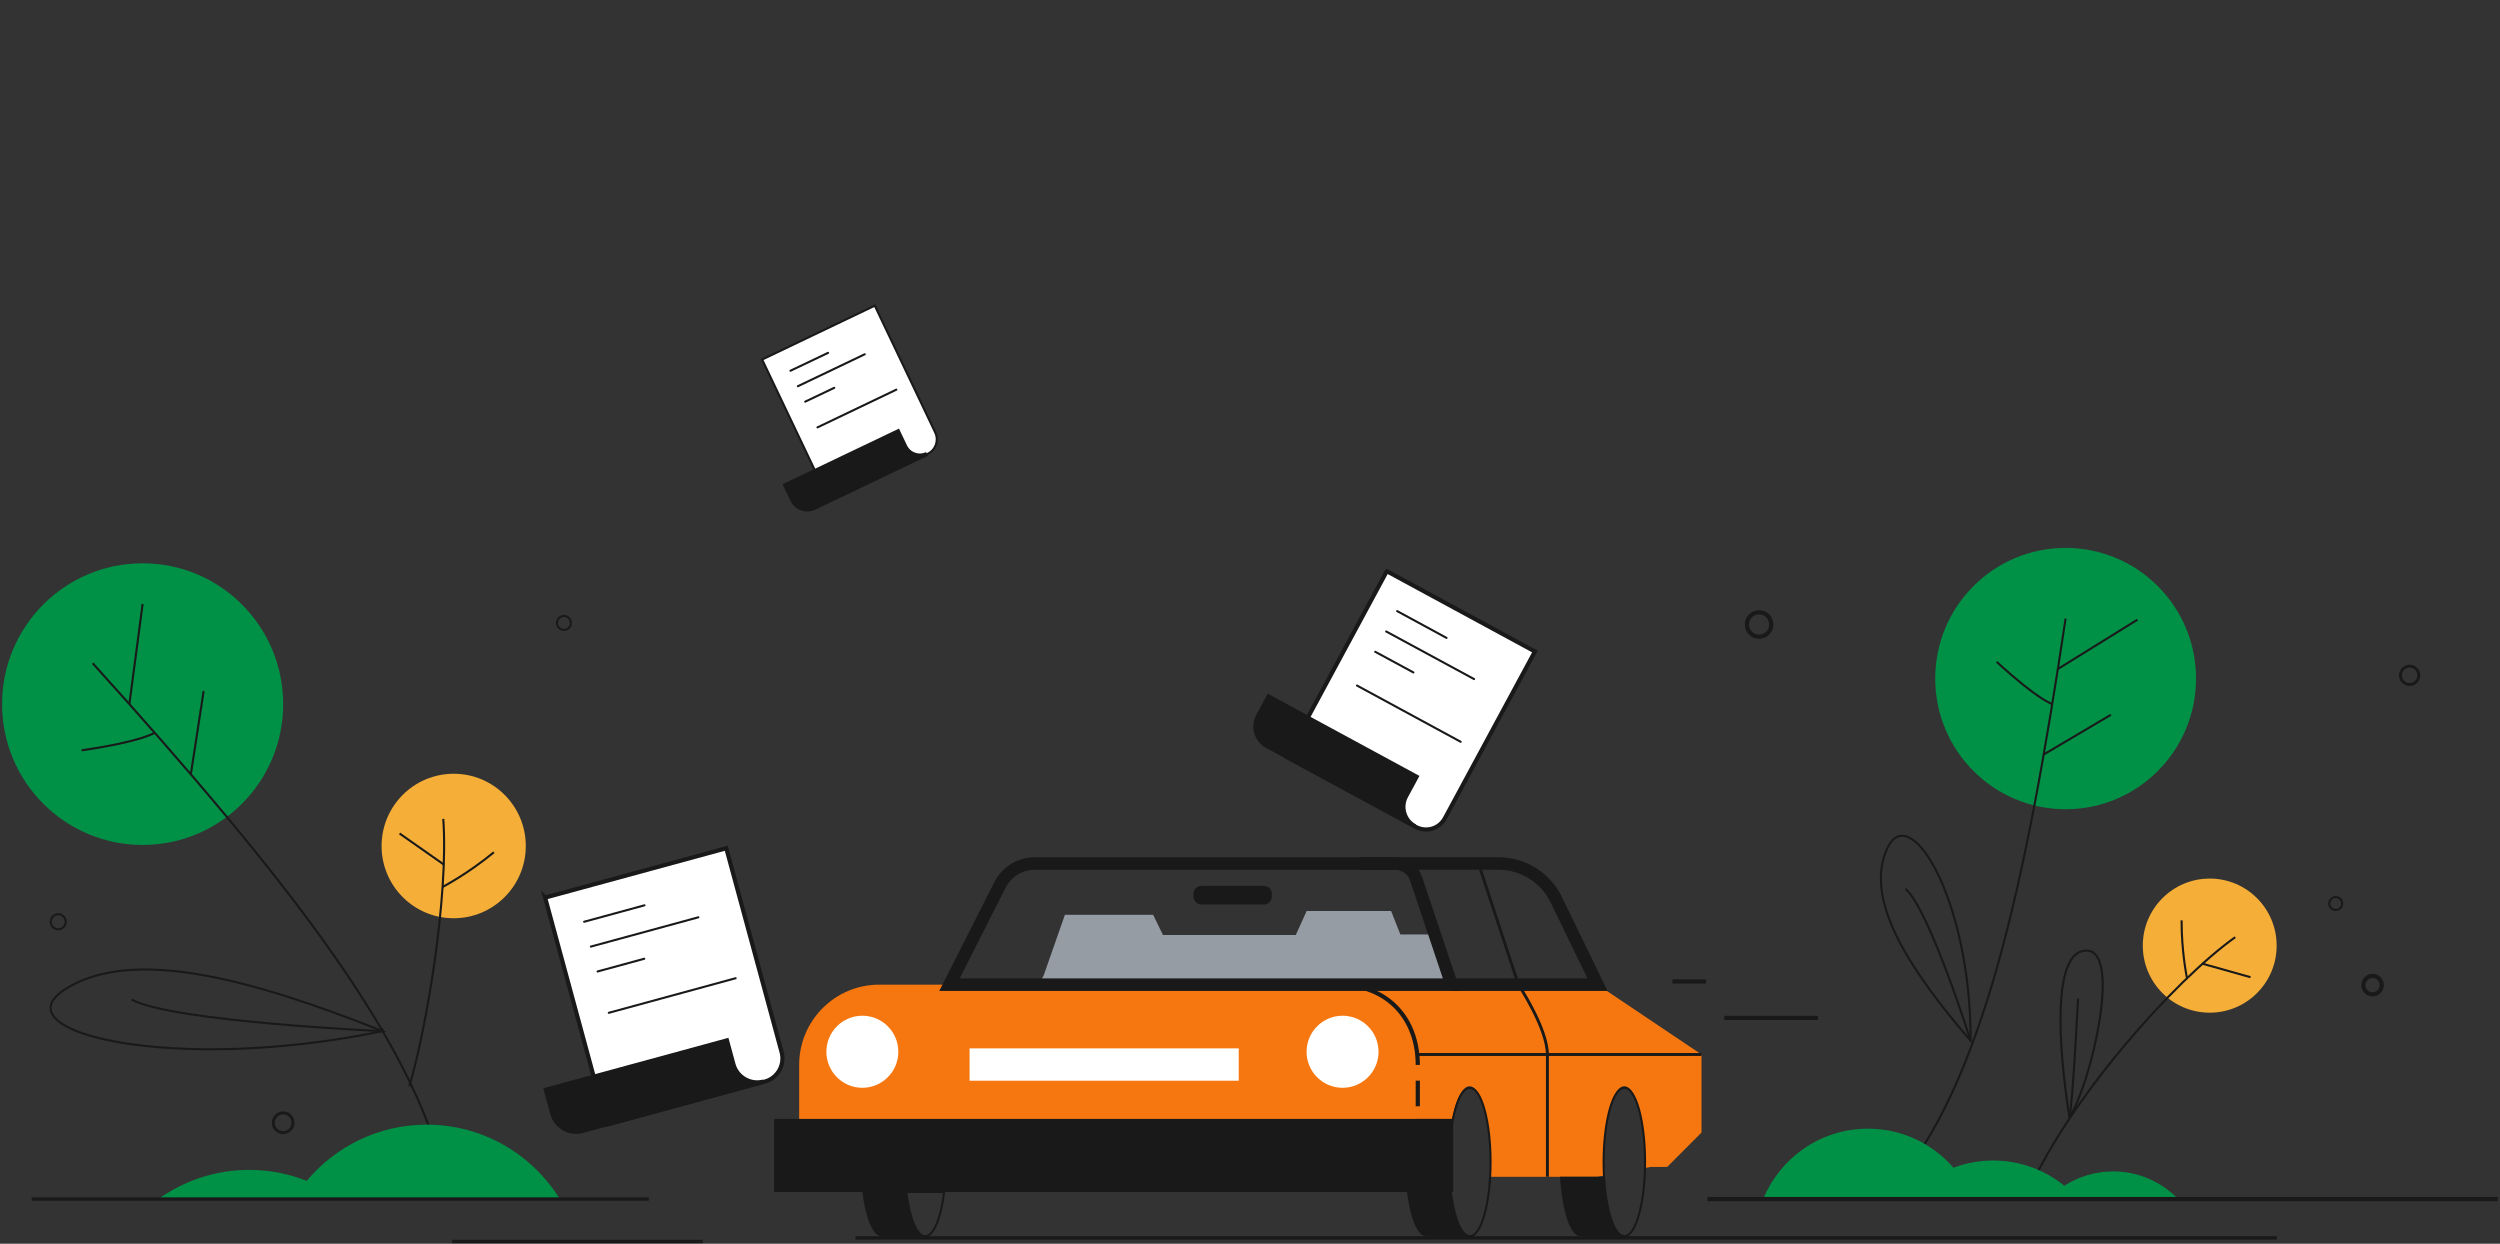 <svg width="597" height="297" viewBox="0 0 597 297" fill="none" xmlns="http://www.w3.org/2000/svg">
<rect x="0" y="0" width="597" height="297" fill="#333333" stroke="none"/>
<g clip-path="url(#clip0_395_13271)">
<path d="M182 85.856L198.061 119.589L221.541 108.371C223.429 107.465 224.24 105.201 223.336 103.296L208.897 73L182 85.856Z" fill="white" stroke="#191919" stroke-width="0.5" stroke-miterlimit="10" stroke-linecap="round"/>
<path d="M216.13 106.559L214.441 103.016L187.544 115.872L189.233 119.416C190.164 121.374 192.504 122.2 194.458 121.268L221.355 108.411C219.4 109.344 217.06 108.518 216.13 106.559V106.559Z" fill="#191919" stroke="#191919" stroke-miterlimit="10"/>
<path d="M188.767 88.534L197.742 84.258" stroke="#191919" stroke-width="0.5" stroke-miterlimit="10" stroke-linecap="round"/>
<path d="M190.536 92.224L206.49 84.603" stroke="#191919" stroke-width="0.5" stroke-miterlimit="10" stroke-linecap="round"/>
<path d="M192.291 95.914L199.218 92.61" stroke="#191919" stroke-width="0.5" stroke-miterlimit="10" stroke-linecap="round"/>
<path d="M195.216 102.057L214.042 93.051" stroke="#191919" stroke-width="0.5" stroke-miterlimit="10" stroke-linecap="round"/>
<path d="M130.172 214.334L144.89 268.57L182.636 258.285C185.681 257.459 187.475 254.315 186.651 251.264L173.435 202.557L130.185 214.347L130.172 214.334Z" fill="white" stroke="#191919" stroke-miterlimit="10" stroke-linecap="round"/>
<path d="M175.137 254.128L173.595 248.439L130.344 260.23L131.887 265.919C132.738 269.063 135.982 270.915 139.12 270.062L182.37 258.272C179.232 259.124 175.988 257.272 175.137 254.128Z" fill="#191919" stroke="#191919" stroke-miterlimit="10"/>
<path d="M139.492 220.116L153.904 216.186" stroke="#191919" stroke-width="0.5" stroke-miterlimit="10" stroke-linecap="round"/>
<path d="M141.101 226.044L166.761 219.05" stroke="#191919" stroke-width="0.5" stroke-miterlimit="10" stroke-linecap="round"/>
<path d="M142.709 231.986L153.851 228.948" stroke="#191919" stroke-width="0.5" stroke-miterlimit="10" stroke-linecap="round"/>
<path d="M145.382 241.859L175.669 233.599" stroke="#191919" stroke-width="0.5" stroke-miterlimit="10" stroke-linecap="round"/>
<path d="M420.068 152.05C421.676 152.05 422.98 150.744 422.98 149.132C422.98 147.521 421.676 146.215 420.068 146.215C418.46 146.215 417.156 147.521 417.156 149.132C417.156 150.744 418.46 152.05 420.068 152.05Z" stroke="#191919" stroke-miterlimit="10"/>
<path d="M249.233 232.922L254.299 218.454H275.372L277.712 223.277H309.436L312.028 217.548H332.198L334.405 223.143H343.266L345.201 235.134H248.063L249.233 232.922Z" fill="#969CA3"/>
<path d="M321.84 235.134H381.484L406.32 251.814V270.452L398.13 278.659H394.235L392.812 278.925C392.825 278.326 392.839 277.726 392.839 277.113C392.839 267.321 390.632 259.394 387.893 259.394C385.154 259.394 382.947 267.334 382.947 277.113C382.947 278.352 382.987 279.551 383.053 280.724L381.484 281.017H355.744C355.824 279.764 355.864 278.459 355.864 277.127C355.864 267.334 353.657 259.408 350.918 259.408C348.179 259.408 345.972 267.348 345.972 277.127C345.972 278.472 346.012 279.764 346.091 281.017H344.27V267.201H338.553" fill="#F6770F"/>
<path d="M387.893 295.206C390.624 295.206 392.839 287.273 392.839 277.487C392.839 267.701 390.624 259.768 387.893 259.768C385.161 259.768 382.947 267.701 382.947 277.487C382.947 287.273 385.161 295.206 387.893 295.206Z" stroke="#191919" stroke-width="0.5" stroke-miterlimit="10"/>
<path d="M338.566 251.813H406.32" stroke="#191919" stroke-width="0.7" stroke-miterlimit="10"/>
<path d="M362.591 235.134C362.591 235.134 369.518 245.552 369.518 251.814V281.003" stroke="#191919" stroke-width="0.7" stroke-miterlimit="10"/>
<path d="M362.591 235.134L353.072 206.211" stroke="#191919" stroke-width="0.7" stroke-miterlimit="10"/>
<path d="M383.04 281.004H372.536C372.988 289.104 374.983 295.206 377.376 295.206H387.879C385.486 295.206 383.492 289.104 383.04 281.004Z" fill="#191919"/>
<path d="M350.997 295.206C353.729 295.206 355.943 287.273 355.943 277.487C355.943 267.701 353.729 259.768 350.997 259.768C348.266 259.768 346.052 267.701 346.052 277.487C346.052 287.273 348.266 295.206 350.997 295.206Z" stroke="#191919" stroke-width="0.5" stroke-miterlimit="10"/>
<path d="M301.83 211.553H286.886C285.844 211.553 284.998 212.4 284.998 213.445V214.097C284.998 215.142 285.844 215.989 286.886 215.989H301.83C302.873 215.989 303.718 215.142 303.718 214.097V213.445C303.718 212.4 302.873 211.553 301.83 211.553Z" fill="#191919"/>
<path d="M347.022 267.188H184.856V284.653H347.022V267.188Z" fill="#191919"/>
<path d="M355.797 281.563C355.771 281.91 355.757 282.27 355.717 282.603C355.744 282.256 355.771 281.91 355.797 281.563Z" stroke="#191919" stroke-width="0.5" stroke-miterlimit="10"/>
<path d="M346.49 284.654H335.987C336.758 290.863 338.486 295.206 340.507 295.206H351.011C348.99 295.206 347.261 290.863 346.49 284.654Z" fill="#191919"/>
<path d="M216.433 284.654H205.93C206.701 290.863 208.429 295.206 210.45 295.206H220.954C218.933 295.206 217.204 290.863 216.433 284.654Z" fill="#191919"/>
<path d="M216.42 284.654C217.191 290.863 218.919 295.206 220.94 295.206C222.961 295.206 224.69 290.863 225.461 284.654H216.433H216.42Z" stroke="#191919" stroke-width="0.5" stroke-miterlimit="10"/>
<path d="M399.392 234.378H407.41M411.753 243.074H434.136" stroke="#191919" stroke-miterlimit="10"/>
<path d="M338.566 267.188H190.839V254.305C190.839 243.714 199.402 235.134 209.972 235.134H319.421C329.991 235.134 338.553 243.714 338.553 254.305V264.164V267.188H338.566Z" fill="#F6770F"/>
<path d="M346.637 235.134L338.154 209.821C337.436 207.663 335.415 206.211 333.142 206.211H247.093C243.596 206.211 240.392 208.183 238.796 211.313L226.737 235.134H346.637Z" stroke="#191919" stroke-width="3" stroke-miterlimit="10"/>
<path d="M346.637 235.134H381.484L371.646 214.87C369.066 209.568 363.708 206.197 357.818 206.197H324.672" stroke="#191919" stroke-width="3" stroke-miterlimit="10"/>
<path d="M205.93 259.767C210.673 259.767 214.519 255.914 214.519 251.161C214.519 246.408 210.673 242.555 205.93 242.555C201.186 242.555 197.341 246.408 197.341 251.161C197.341 255.914 201.186 259.767 205.93 259.767Z" fill="white"/>
<path d="M320.604 259.767C325.347 259.767 329.193 255.914 329.193 251.161C329.193 246.408 325.347 242.555 320.604 242.555C315.86 242.555 312.015 246.408 312.015 251.161C312.015 255.914 315.86 259.767 320.604 259.767Z" fill="white"/>
<path d="M338.566 254.305C338.566 243.301 331.453 235.134 319.434 235.134" stroke="#191919" stroke-miterlimit="10"/>
<path d="M338.566 258.062V264.177" stroke="#191919" stroke-miterlimit="10"/>
<path d="M295.808 250.349H231.537V258.076H295.808V250.349Z" fill="white"/>
<path d="M331.174 136.41L307.242 180.748L338.101 197.467C340.587 198.813 343.698 197.894 345.041 195.402L366.54 155.581L331.187 136.41H331.174Z" fill="white" stroke="#191919" stroke-miterlimit="10" stroke-linecap="round"/>
<path d="M335.774 190.14L338.287 185.491L302.934 166.319L300.421 170.969C299.038 173.54 299.982 176.751 302.548 178.15L337.901 197.321C335.335 195.935 334.378 192.711 335.774 190.14V190.14Z" fill="#191919" stroke="#191919" stroke-miterlimit="10"/>
<path d="M333.647 145.936L345.427 152.33" stroke="#191919" stroke-width="0.5" stroke-miterlimit="10" stroke-linecap="round"/>
<path d="M331.028 150.799L352.008 162.163" stroke="#191919" stroke-width="0.5" stroke-miterlimit="10" stroke-linecap="round"/>
<path d="M328.408 155.648L337.516 160.578" stroke="#191919" stroke-width="0.5" stroke-miterlimit="10" stroke-linecap="round"/>
<path d="M324.047 163.708L348.804 177.137" stroke="#191919" stroke-width="0.5" stroke-miterlimit="10" stroke-linecap="round"/>
<path d="M108.34 219.276C117.849 219.276 125.558 211.552 125.558 202.023C125.558 192.495 117.849 184.771 108.34 184.771C98.831 184.771 91.123 192.495 91.123 202.023C91.123 211.552 98.831 219.276 108.34 219.276Z" fill="#F5AE38"/>
<path d="M34.058 201.77C52.592 201.77 67.616 186.715 67.616 168.144C67.616 149.573 52.592 134.518 34.058 134.518C15.524 134.518 0.5 149.573 0.5 168.144C0.5 186.715 15.524 201.77 34.058 201.77Z" fill="#009147"/>
<path d="M22.132 158.378C68.493 209.71 101.174 250.85 107.13 285.808" stroke="#191919" stroke-width="0.5" stroke-miterlimit="10"/>
<path d="M45.572 184.904L48.63 165.026" stroke="#191919" stroke-width="0.5" stroke-miterlimit="10"/>
<path d="M34.058 144.229L30.894 168.143" stroke="#191919" stroke-width="0.5" stroke-miterlimit="10"/>
<path d="M36.93 174.965C36.93 174.965 34.058 177.07 19.486 179.175" stroke="#191919" stroke-width="0.5" stroke-miterlimit="10"/>
<path d="M91.362 246.24C59.665 233.611 31.412 226.083 15.511 236.262C-0.391 246.44 41.251 256.579 91.362 246.24ZM91.362 246.24C91.362 246.24 91.363 245.246 91.362 246.227C91.362 246.232 91.362 246.24 91.362 246.24Z" stroke="#191919" stroke-width="0.5" stroke-miterlimit="10"/>
<path d="M91.362 246.241C91.362 246.241 41.198 244.003 31.412 238.7" stroke="#191919" stroke-width="0.5" stroke-miterlimit="10"/>
<path d="M97.744 259.43C101.719 246.16 107.183 214.293 105.854 195.548" stroke="#191919" stroke-width="0.5" stroke-miterlimit="10"/>
<path d="M106.053 206.5L95.417 199.039" stroke="#191919" stroke-width="0.5" stroke-miterlimit="10"/>
<path d="M105.681 211.816C105.681 211.816 111.81 208.605 117.94 203.516" stroke="#191919" stroke-width="0.5" stroke-miterlimit="10"/>
<path d="M67.616 270.474C68.916 270.474 69.969 269.418 69.969 268.116C69.969 266.814 68.916 265.758 67.616 265.758C66.316 265.758 65.263 266.814 65.263 268.116C65.263 269.418 66.316 270.474 67.616 270.474Z" stroke="#191919" stroke-width="0.7" stroke-miterlimit="10"/>
<path d="M13.902 221.914C14.893 221.914 15.697 221.108 15.697 220.115C15.697 219.122 14.893 218.316 13.902 218.316C12.911 218.316 12.107 219.122 12.107 220.115C12.107 221.108 12.911 221.914 13.902 221.914Z" stroke="#191919" stroke-width="0.5" stroke-miterlimit="10"/>
<path d="M134.665 150.424C135.583 150.424 136.327 149.679 136.327 148.759C136.327 147.839 135.583 147.094 134.665 147.094C133.748 147.094 133.004 147.839 133.004 148.759C133.004 149.679 133.748 150.424 134.665 150.424Z" stroke="#191919" stroke-width="0.5" stroke-miterlimit="10"/>
<path d="M527.682 241.83C536.509 241.83 543.664 234.661 543.664 225.816C543.664 216.972 536.509 209.803 527.682 209.803C518.856 209.803 511.701 216.972 511.701 225.816C511.701 234.661 518.856 241.83 527.682 241.83Z" fill="#F5AE38"/>
<path d="M493.273 193.243C510.471 193.243 524.412 179.273 524.412 162.041C524.412 144.809 510.471 130.84 493.273 130.84C476.076 130.84 462.135 144.809 462.135 162.041C462.135 179.273 476.076 193.243 493.273 193.243Z" fill="#009147"/>
<path d="M493.26 147.732C483.741 211.268 473.463 258.963 451.924 283.796" stroke="#191919" stroke-width="0.5" stroke-miterlimit="10"/>
<path d="M488.035 180.173L504.083 170.688" stroke="#191919" stroke-width="0.5" stroke-miterlimit="10"/>
<path d="M510.411 147.986L491.412 159.763" stroke="#191919" stroke-width="0.5" stroke-miterlimit="10"/>
<path d="M490.069 168.117C490.069 168.117 486.878 167.291 476.8 158.045" stroke="#191919" stroke-width="0.5" stroke-miterlimit="10"/>
<path d="M470.591 248.558C455.607 231.105 445.183 214.785 450.608 202.728C456.033 190.671 470.658 214.892 470.591 248.558Z" stroke="#191919" stroke-width="0.5" stroke-miterlimit="10"/>
<path d="M470.591 248.558C470.591 248.558 460.792 217.37 455.062 212.268" stroke="#191919" stroke-width="0.5" stroke-miterlimit="10"/>
<path d="M483.435 286.567C493.513 262.667 519.559 233.877 533.772 223.805" stroke="#191919" stroke-width="0.5" stroke-miterlimit="10"/>
<path d="M525.808 230.093L537.415 233.357" stroke="#191919" stroke-width="0.5" stroke-miterlimit="10"/>
<path d="M522.231 233.477C522.231 233.477 520.928 227.175 520.968 219.781" stroke="#191919" stroke-width="0.5" stroke-miterlimit="10"/>
<path d="M575.427 163.467C576.638 163.467 577.62 162.483 577.62 161.269C577.62 160.054 576.638 159.07 575.427 159.07C574.215 159.07 573.233 160.054 573.233 161.269C573.233 162.483 574.215 163.467 575.427 163.467Z" stroke="#191919" stroke-width="0.7" stroke-miterlimit="10"/>
<path d="M566.572 237.447C567.783 237.447 568.766 236.463 568.766 235.249C568.766 234.035 567.783 233.051 566.572 233.051C565.36 233.051 564.378 234.035 564.378 235.249C564.378 236.463 565.36 237.447 566.572 237.447Z" stroke="#191919" stroke-miterlimit="10"/>
<path d="M557.77 217.304C558.622 217.304 559.312 216.612 559.312 215.758C559.312 214.905 558.622 214.213 557.77 214.213C556.918 214.213 556.228 214.905 556.228 215.758C556.228 216.612 556.918 217.304 557.77 217.304Z" stroke="#191919" stroke-width="0.5" stroke-miterlimit="10"/>
<path d="M494.177 266.811C491.558 250.224 489.896 226.803 498.339 227.003C506.782 227.216 499.176 259.231 494.177 266.811Z" stroke="#191919" stroke-width="0.5" stroke-miterlimit="10"/>
<path d="M496.238 238.461C496.238 238.461 494.988 263.467 494.177 266.811" stroke="#191919" stroke-width="0.5" stroke-miterlimit="10"/>
<path d="M133.682 286.328C127.1 275.67 115.334 268.569 101.905 268.569C90.391 268.569 80.1 273.792 73.253 281.998C68.999 280.307 64.359 279.374 59.506 279.374C51.422 279.374 43.937 281.959 37.821 286.342H133.682V286.328Z" fill="#009147"/>
<path d="M154.941 286.328H7.56" stroke="#191919" stroke-width="0.8" stroke-miterlimit="10"/>
<path d="M167.825 296.467H107.968" stroke="#191919" stroke-width="0.8" stroke-miterlimit="10"/>
<path d="M543.715 295.611L204.289 295.611" stroke="#191919" stroke-width="0.8" stroke-miterlimit="10"/>
<path d="M520.13 286.329C516.208 282.266 510.704 279.734 504.614 279.734C500.32 279.734 496.318 281 492.967 283.158C488.327 279.401 482.411 277.136 475.976 277.136C472.639 277.136 469.434 277.749 466.483 278.855C461.523 273.14 454.224 269.529 446.074 269.529C434.773 269.529 425.107 276.47 421.052 286.329H520.144H520.13Z" fill="#009147"/>
<path d="M407.756 286.328H596.5" stroke="#191919" stroke-miterlimit="10"/>
</g>
<defs>
<clipPath id="clip0_395_13271">
<rect width="596" height="297" fill="white" transform="translate(0.5)"/>
</clipPath>
</defs>
</svg>
